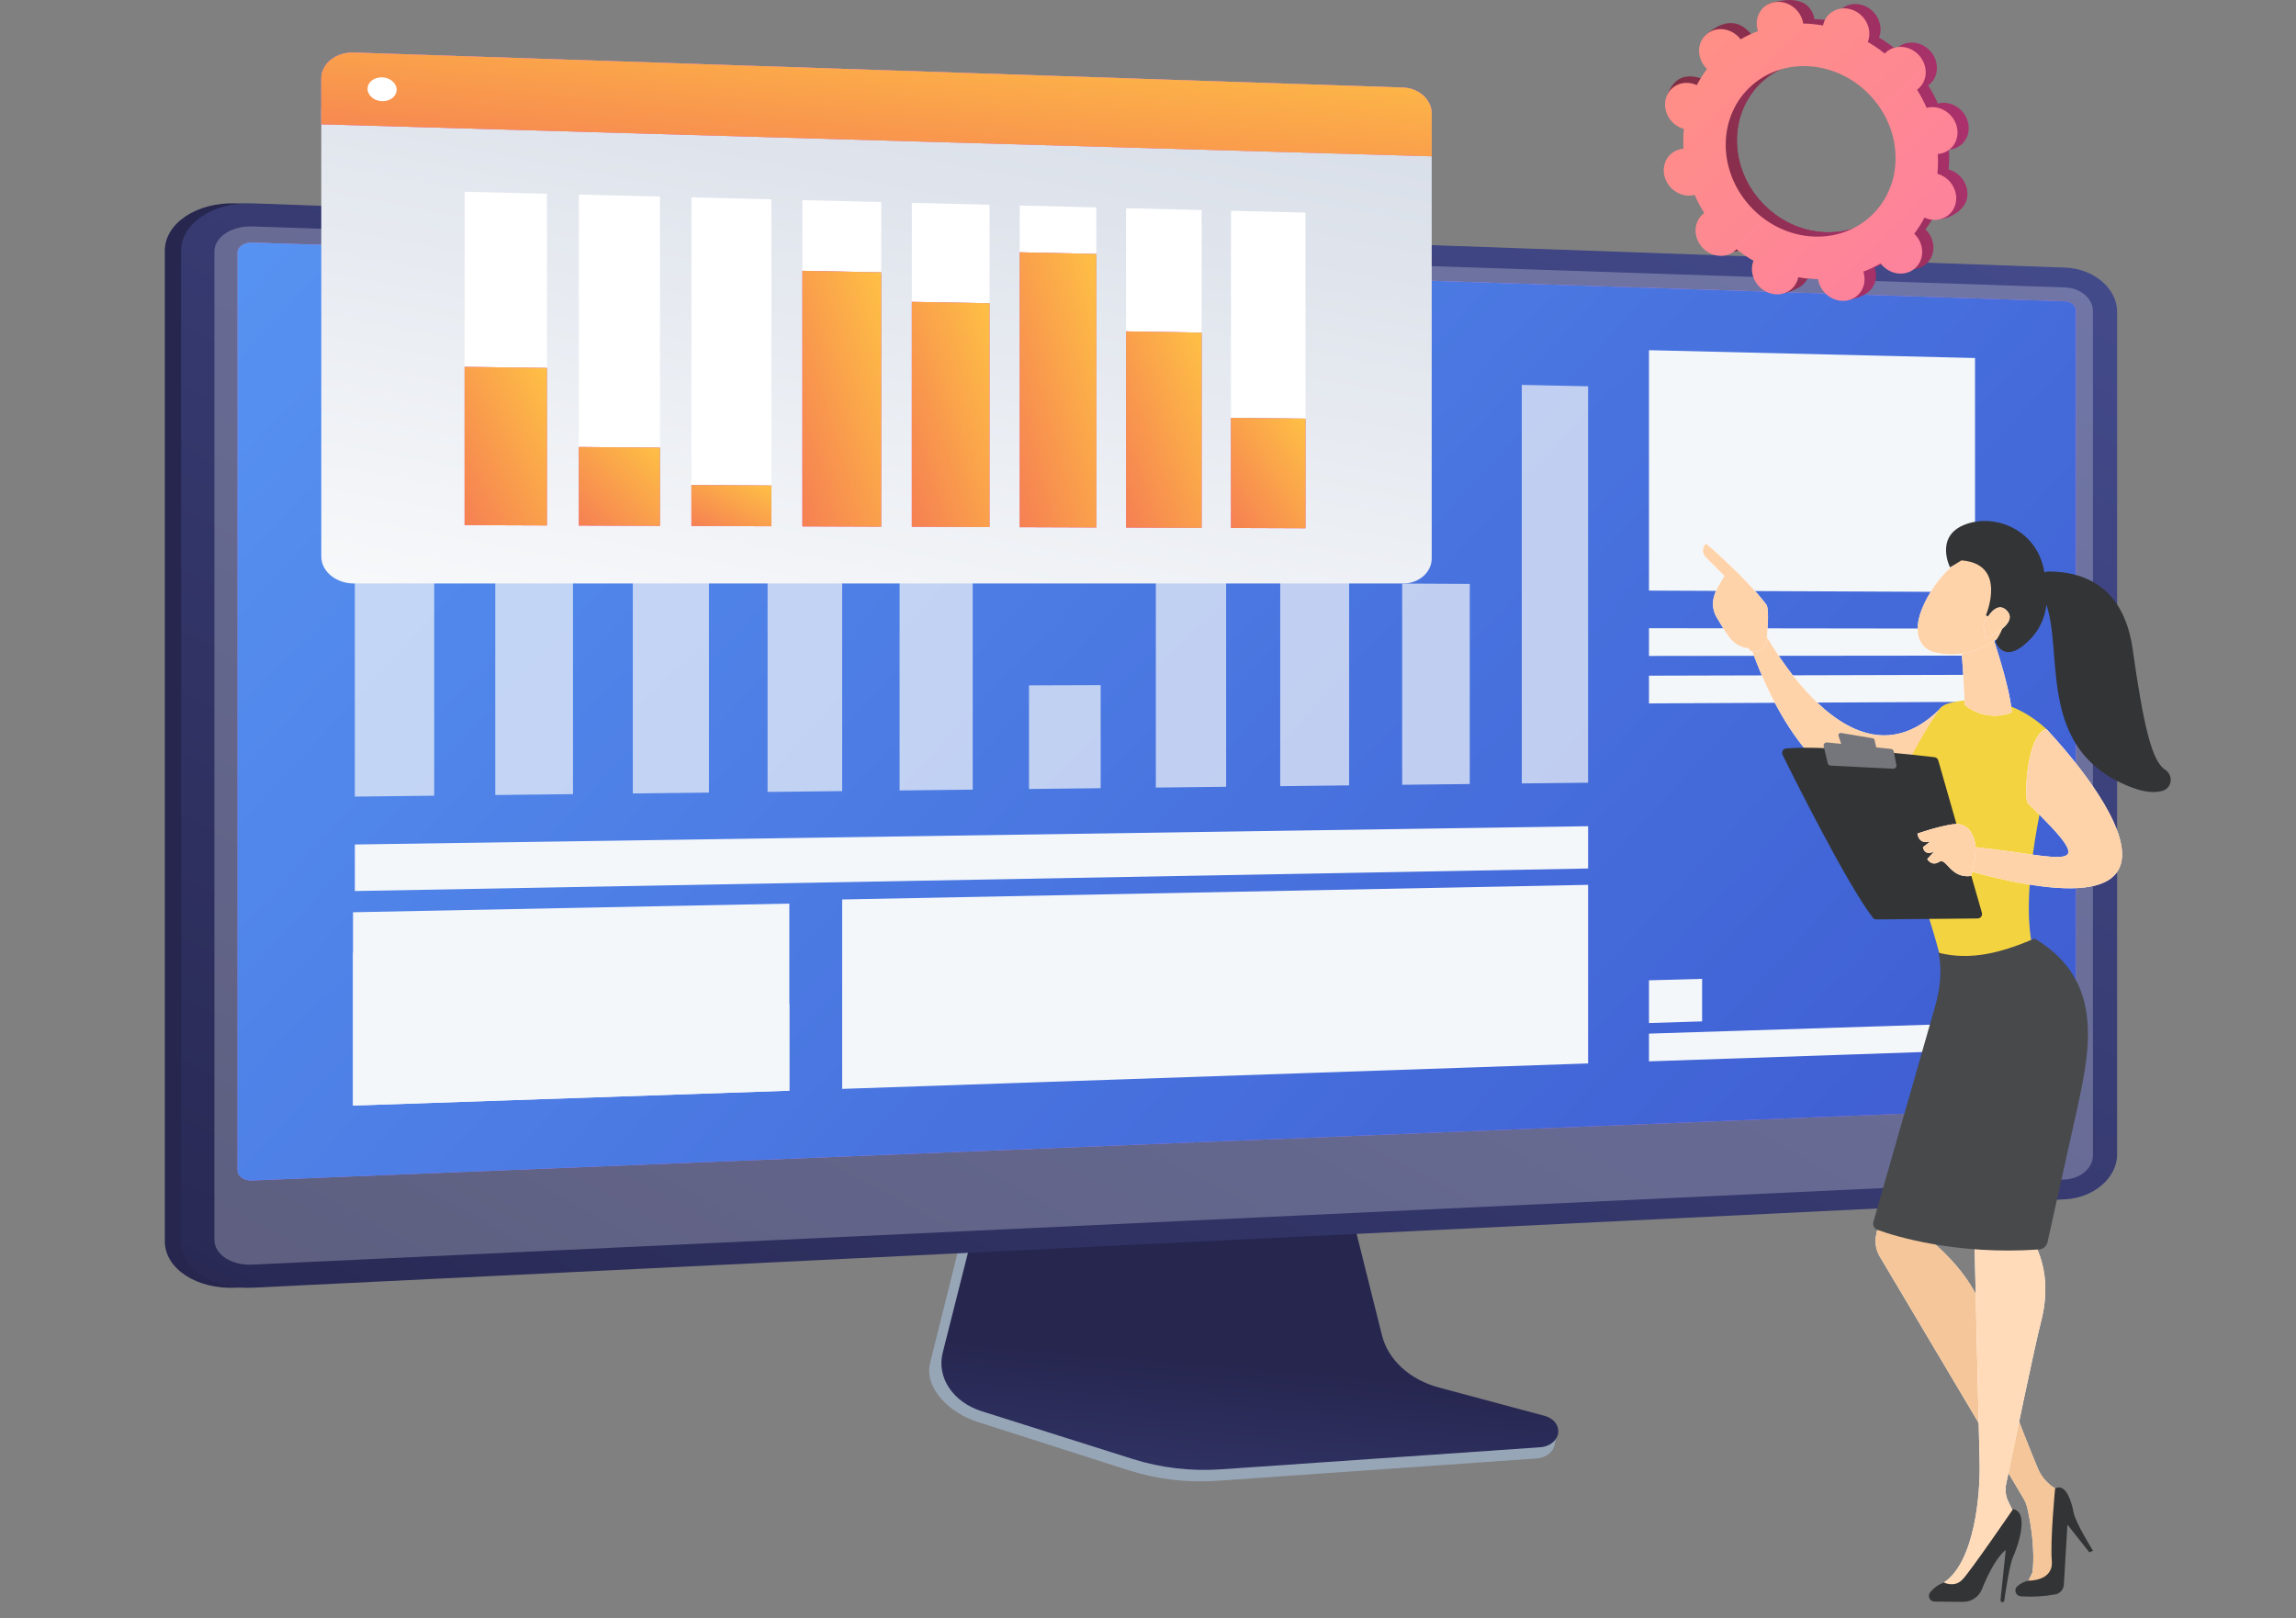 <svg xmlns="http://www.w3.org/2000/svg" width="542" height="382" viewBox="0 0 542 382" fill="none"><rect x="0" y="0" width="542" height="382" fill="#808080" stroke="none"/><path d="M338.793 330.031C331.94 328.172 326.818 323.414 325.374 317.566L315.399 277.181L230.076 279.66L219.575 321.731C218.104 327.623 223.992 333.535 230.772 335.705L266.469 347.131C273.108 349.256 280.245 350.102 287.339 349.606L362.78 344.326C364.986 344.172 366.755 342.754 367.011 340.934C367.268 339.115 368.813 337.072 366.71 336.501L338.793 330.031Z" fill="#97A6B7"></path><path d="M339.638 327.575C332.791 325.739 327.674 321.041 326.232 315.266L316.267 275.389L233.024 277.84L222.534 319.382C221.064 325.2 224.952 331.034 231.725 333.177L267.386 344.459C274.019 346.558 281.149 347.394 288.235 346.903L363.601 341.69C365.804 341.538 367.571 340.137 367.827 338.341C368.084 336.544 366.758 334.849 364.658 334.285L339.638 327.575Z" fill="url(#paint0_linear_849_91545)"></path><path d="M55.733 304.023C46.48 304.474 38.91 299.564 38.91 293.074V59.184C38.91 52.694 46.48 47.683 55.733 48.011L483.634 63.178C490.427 63.419 495.928 68.104 495.928 73.624V272.546C495.928 278.065 490.427 282.824 483.634 283.155L55.733 304.023Z" fill="url(#paint1_linear_849_91545)"></path><path d="M59.578 304.023C50.325 304.474 42.756 299.564 42.756 293.074V59.184C42.756 52.694 50.325 47.683 59.578 48.011L487.48 63.178C494.273 63.419 499.773 68.104 499.773 73.624V272.546C499.773 278.065 494.273 282.824 487.48 283.155L59.578 304.023Z" fill="url(#paint2_linear_849_91545)"></path><path opacity="0.3" d="M487.479 67.86L59.578 53.459C54.631 53.293 50.609 55.967 50.609 59.432V241.337V292.721C50.609 296.187 54.631 298.807 59.578 298.574L487.479 278.473C491.12 278.302 494.064 275.763 494.064 272.802V227.329V73.443C494.064 70.482 491.12 67.982 487.479 67.86Z" fill="#D8DEE8"></path><path d="M59.578 278.705C57.652 278.783 56.084 277.749 56.084 276.402V59.605C56.084 58.257 57.652 57.211 59.578 57.273L487.48 71.137C488.9 71.183 490.054 72.161 490.054 73.316V259.2C490.054 260.356 488.9 261.343 487.48 261.4L59.578 278.705Z" fill="url(#paint3_linear_849_91545)"></path><path d="M59.578 278.705C57.652 278.783 56.084 277.749 56.084 276.402V59.605C56.084 58.257 57.652 57.211 59.578 57.273L487.48 71.137C488.9 71.183 490.054 72.161 490.054 73.316V259.2C490.054 260.356 488.9 261.343 487.48 261.4L59.578 278.705Z" fill="url(#paint4_linear_849_91545)"></path><path d="M83.336 261.023L186.329 257.507V213.336L83.336 215.379V261.023Z" fill="#F4F7FA"></path><g opacity="0.7"><path d="M359.242 184.964L374.889 184.787V91.2L359.242 90.871V184.964Z" fill="#F4F7FA"></path><path d="M331.004 185.283L346.955 185.103V137.858L331.004 137.781V185.283Z" fill="#F4F7FA"></path><path d="M302.213 185.607L318.476 185.424V80.977L302.213 80.586V185.607Z" fill="#F4F7FA"></path><path d="M272.855 185.939L289.441 185.752V95.925L272.855 95.614V185.939Z" fill="#F4F7FA"></path><path d="M242.91 186.277L259.827 186.086V161.761L242.91 161.816V186.277Z" fill="#F4F7FA"></path><path d="M212.363 186.621L229.621 186.427V128.68L212.363 128.548V186.621Z" fill="#F4F7FA"></path><path d="M181.195 186.973L198.805 186.774V102.706L181.195 102.424V186.973Z" fill="#F4F7FA"></path><path d="M149.387 187.332L167.36 187.129V125.195L149.387 125.04V187.332Z" fill="#F4F7FA"></path><path d="M116.916 187.699L135.263 187.492V90.43L116.916 90.071V187.699Z" fill="#F4F7FA"></path><path d="M83.764 188.073L102.496 187.862V78.85L83.764 78.418V188.073Z" fill="#F4F7FA"></path></g><path d="M389.262 250.58L466.232 247.953V241.581L389.262 244.034V250.58Z" fill="#F4F7FA"></path><path d="M389.262 166.07L466.232 165.696V159.323L389.262 159.523V166.07Z" fill="#F4F7FA"></path><path d="M389.262 154.862L466.232 154.787V148.415L389.262 148.316V154.862Z" fill="#F4F7FA"></path><path d="M389.262 241.531L401.806 241.142V231.101L389.262 231.446V241.531Z" fill="#F4F7FA"></path><path d="M111.624 233.219C118.167 233.421 119.138 230.322 125.58 230.021C136.505 229.513 139.181 238.211 149.709 238.078C158.303 237.97 160.465 232.097 168.973 232.748C175.297 233.232 176.542 236.676 182.707 237.17C183.938 237.269 185.15 237.23 186.331 237.089V257.507L83.338 261.023V224.897C88.859 225.222 92.889 226.244 95.775 227.279C102.718 229.769 105.022 233.015 111.624 233.219Z" fill="#F4F7FA"></path><path d="M389.262 139.435L466.232 139.771L466.231 84.527L389.262 82.678V139.435Z" fill="#F4F7FA"></path><path d="M83.768 210.368L374.893 205.049V195.065L83.768 199.382V210.368Z" fill="#F4F7FA"></path><path d="M198.809 257.081L374.893 251.071V208.91L198.809 212.362V257.081Z" fill="#F4F7FA"></path><path d="M75.848 25.576V131.4C75.848 134.913 79.326 137.761 83.608 137.761H331.231C334.958 137.761 337.974 135.112 337.974 131.843V33.394L75.848 25.576Z" fill="url(#paint5_linear_849_91545)"></path><path d="M331.23 20.671L83.608 12.401C79.326 12.258 75.848 14.99 75.848 18.503V29.347L337.974 36.902V26.814C337.974 23.546 334.958 20.796 331.23 20.671Z" fill="url(#paint6_linear_849_91545)"></path><path d="M331.23 20.671L83.608 12.401C79.326 12.258 75.848 14.99 75.848 18.503V29.347L337.974 36.902V26.814C337.974 23.546 334.958 20.796 331.23 20.671Z" fill="url(#paint7_linear_849_91545)"></path><path d="M331.23 20.671L83.608 12.401C79.326 12.258 75.848 14.99 75.848 18.503V29.347L337.974 36.902V26.814C337.974 23.546 334.958 20.796 331.23 20.671Z" fill="url(#paint8_linear_849_91545)"></path><path d="M93.631 21.181C93.631 22.735 92.097 23.949 90.204 23.891C88.308 23.834 86.769 22.524 86.769 20.967C86.769 19.41 88.308 18.196 90.204 18.257C92.097 18.317 93.631 19.626 93.631 21.181Z" fill="white"></path><path d="M129.101 124.053L109.68 123.981V45.27L129.101 45.752V124.053Z" fill="white"></path><path d="M129.101 124.053L109.68 123.981V86.611L129.101 86.877V124.053Z" fill="url(#paint9_linear_849_91545)"></path><path d="M129.101 124.053L109.68 123.981V86.611L129.101 86.877V124.053Z" fill="url(#paint10_linear_849_91545)"></path><path d="M129.101 124.053L109.68 123.981V86.611L129.101 86.877V124.053Z" fill="url(#paint11_linear_849_91545)"></path><path d="M155.788 124.151L136.646 124.081V45.94L155.788 46.414V124.151Z" fill="white"></path><path d="M155.788 124.151L136.646 124.081V105.531L155.788 105.697V124.151Z" fill="url(#paint12_linear_849_91545)"></path><path d="M155.788 124.151L136.646 124.081V105.531L155.788 105.697V124.151Z" fill="url(#paint13_linear_849_91545)"></path><path d="M155.788 124.151L136.646 124.081V105.531L155.788 105.697V124.151Z" fill="url(#paint14_linear_849_91545)"></path><path d="M182.093 124.248L163.225 124.179V46.599L182.093 47.067V124.248Z" fill="white"></path><path d="M182.093 124.248L163.225 124.178V114.51L182.093 114.629V124.248Z" fill="url(#paint15_linear_849_91545)"></path><path d="M182.093 124.248L163.225 124.178V114.51L182.093 114.629V124.248Z" fill="url(#paint16_linear_849_91545)"></path><path d="M182.093 124.248L163.225 124.178V114.51L182.093 114.629V124.248Z" fill="url(#paint17_linear_849_91545)"></path><path d="M208.023 124.344L189.422 124.275V47.248L208.023 47.71V124.344Z" fill="white"></path><path d="M208.023 124.344L189.422 124.276V63.934L208.023 64.31V124.344Z" fill="url(#paint18_linear_849_91545)"></path><path d="M208.023 124.344L189.422 124.276V63.934L208.023 64.31V124.344Z" fill="url(#paint19_linear_849_91545)"></path><path d="M208.023 124.344L189.422 124.276V63.934L208.023 64.31V124.344Z" fill="url(#paint20_linear_849_91545)"></path><path d="M233.591 124.439L215.252 124.371V47.89L233.591 48.345V124.439Z" fill="white"></path><path d="M233.591 124.439L215.252 124.371V71.265L233.591 71.602V124.439Z" fill="url(#paint21_linear_849_91545)"></path><path d="M233.591 124.439L215.252 124.371V71.265L233.591 71.602V124.439Z" fill="url(#paint22_linear_849_91545)"></path><path d="M233.591 124.439L215.252 124.371V71.265L233.591 71.602V124.439Z" fill="url(#paint23_linear_849_91545)"></path><path d="M258.8 124.532L240.717 124.465V48.522L258.8 48.97V124.532Z" fill="white"></path><path d="M258.8 124.532L240.717 124.465V59.564L258.8 59.957V124.532Z" fill="url(#paint24_linear_849_91545)"></path><path d="M258.8 124.532L240.717 124.465V59.564L258.8 59.957V124.532Z" fill="url(#paint25_linear_849_91545)"></path><path d="M258.8 124.532L240.717 124.465V59.564L258.8 59.957V124.532Z" fill="url(#paint26_linear_849_91545)"></path><path d="M283.658 124.624L265.826 124.558V49.145L283.658 49.587V124.624Z" fill="white"></path><path d="M283.658 124.624L265.826 124.558V78.236L283.658 78.533V124.624Z" fill="url(#paint27_linear_849_91545)"></path><path d="M283.658 124.624L265.826 124.558V78.236L283.658 78.533V124.624Z" fill="url(#paint28_linear_849_91545)"></path><path d="M283.658 124.624L265.826 124.558V78.236L283.658 78.533V124.624Z" fill="url(#paint29_linear_849_91545)"></path><path d="M308.174 124.714L290.588 124.649V49.759L308.174 50.195V124.714Z" fill="white"></path><path d="M308.174 124.715L290.588 124.65V98.649L308.174 98.843V124.715Z" fill="url(#paint30_linear_849_91545)"></path><path d="M308.174 124.715L290.588 124.65V98.649L308.174 98.843V124.715Z" fill="url(#paint31_linear_849_91545)"></path><path d="M308.174 124.715L290.588 124.65V98.649L308.174 98.843V124.715Z" fill="url(#paint32_linear_849_91545)"></path><path d="M413.726 144.229C413.726 144.229 435.673 190.678 458.519 166.782C458.519 166.782 461.354 186.691 457.002 188.53C457.002 188.53 428.735 199.92 412.258 149.717L413.726 144.229Z" fill="url(#paint33_linear_849_91545)"></path><path d="M413.726 144.229C413.726 144.229 435.673 190.678 458.519 166.782C458.519 166.782 461.354 186.691 457.002 188.53C457.002 188.53 428.735 199.92 412.258 149.717L413.726 144.229Z" fill="#FFD3AA"></path><path d="M412.86 153.054C412.632 153.819 415.424 154.934 417.003 151.792C417.038 150.302 417.841 143.899 416.928 142.698C412.076 136.306 402.743 128.345 402.743 128.345C401.213 129.905 402.52 131.39 402.52 131.39L407.058 135.954C406.153 137.656 405.036 139.098 404.537 141.149C404.172 142.713 404.422 144.356 405.235 145.74C406.04 147.139 407.141 148.962 408.175 150.377C410.132 153.078 412.86 153.054 412.86 153.054Z" fill="url(#paint34_linear_849_91545)"></path><path d="M412.86 153.054C412.632 153.819 415.424 154.934 417.003 151.792C417.038 150.302 417.841 143.899 416.928 142.698C412.076 136.306 402.743 128.345 402.743 128.345C401.213 129.905 402.52 131.39 402.52 131.39L407.058 135.954C406.153 137.656 405.036 139.098 404.537 141.149C404.172 142.713 404.422 144.356 405.235 145.74C406.04 147.139 407.141 148.962 408.175 150.377C410.132 153.078 412.86 153.054 412.86 153.054Z" fill="#FFD3AA"></path><path d="M459.693 166.154C463.183 165.107 473.365 163.171 483.052 172.104C483.858 172.847 484.445 173.797 484.749 174.85C485.054 175.903 485.064 177.019 484.778 178.078C482.179 187.652 475.319 215.935 481.333 228.171C481.333 228.171 470.733 239.855 459.169 230.437C459.169 230.437 453.979 207.821 447.184 197.895C442.493 191.041 454.667 172.158 457.746 167.596C458.21 166.906 458.898 166.397 459.693 166.154Z" fill="#F3D33F"></path><path d="M469.344 147.142C469.344 147.142 474.515 161.764 474.904 168.213C473.062 168.936 471.06 169.151 469.106 168.836C467.152 168.521 465.319 167.688 463.797 166.422C463.797 166.422 463.23 151.816 462.414 149.201L469.344 147.142Z" fill="url(#paint35_linear_849_91545)"></path><path d="M469.344 147.142C469.344 147.142 474.515 161.764 474.904 168.213C473.062 168.936 471.06 169.151 469.106 168.836C467.152 168.521 465.319 167.688 463.797 166.422C463.797 166.422 463.23 151.816 462.414 149.201L469.344 147.142Z" fill="#FFD3AA"></path><path d="M445.662 277.922C445.7 278.948 443.898 287.091 442.918 291.436C442.523 293.182 442.798 295.013 443.689 296.567L477.661 353.756C478.073 354.446 478.377 355.196 478.561 355.979C479.184 358.664 480.475 365.236 479.801 371.218L478.043 374.87L485.644 373.143L487.298 352.738L485.15 351.425C483.293 350.294 481.845 348.601 481.015 346.592C477.943 339.131 470.315 320.135 468.35 310.883C466.113 300.36 454.431 291.82 454.431 291.82L456.483 286.968L445.662 277.922Z" fill="url(#paint36_linear_849_91545)"></path><path d="M445.662 277.922C445.7 278.948 443.898 287.091 442.918 291.436C442.523 293.182 442.798 295.013 443.689 296.567L477.661 353.756C478.073 354.446 478.377 355.196 478.561 355.979C479.184 358.664 480.475 365.236 479.801 371.218L478.043 374.87L485.644 373.143L487.298 352.738L485.15 351.425C483.293 350.294 481.845 348.601 481.015 346.592C477.943 339.131 470.315 320.135 468.35 310.883C466.113 300.36 454.431 291.82 454.431 291.82L456.483 286.968L445.662 277.922Z" fill="#F5C699"></path><path d="M494.084 366.112C494.084 366.112 489.979 359.604 489.498 357.072C489.017 354.54 487.669 350.067 485.138 351.412C485.138 351.412 483.945 363.717 484.356 368.526C484.767 373.334 478.922 373.179 478.922 373.179C477.874 373.365 476.903 373.854 476.13 374.586C475.324 375.391 475.899 376.811 477.048 376.887C479.771 377.071 482.507 376.916 485.191 376.425C485.734 376.319 486.225 376.036 486.589 375.62C486.953 375.203 487.168 374.678 487.2 374.126L488.043 359.966L493.222 366.504L494.084 366.112Z" fill="#333435"></path><path d="M465.957 287.03C465.957 287.03 467.158 338.175 467.319 345.44C467.48 352.706 466.172 368.799 458.891 373.613L462.059 375.957C462.059 375.957 466.019 372.593 469.888 366.114C474.232 358.838 475.548 357.509 475.548 357.509L474.106 354.556C473.47 353.266 473.281 351.801 473.569 350.391C475.14 342.774 480.389 317.442 481.823 311.997C483.511 305.553 483.632 296.961 477.752 289.76C471.872 282.559 465.957 287.03 465.957 287.03Z" fill="url(#paint37_linear_849_91545)"></path><path d="M465.957 287.03C465.957 287.03 467.158 338.175 467.319 345.44C467.48 352.706 466.172 368.799 458.891 373.613L462.059 375.957C462.059 375.957 466.019 372.593 469.888 366.114C474.232 358.838 475.548 357.509 475.548 357.509L474.106 354.556C473.47 353.266 473.281 351.801 473.569 350.391C475.14 342.774 480.389 317.442 481.823 311.997C483.511 305.553 483.632 296.961 477.752 289.76C471.872 282.559 465.957 287.03 465.957 287.03Z" fill="#FFDBBA"></path><path d="M472.684 378.264C472.793 378.266 472.899 378.228 472.982 378.157C473.064 378.087 473.118 377.988 473.133 377.88C473.377 376.175 474.384 369.339 475.211 367.57C476.156 365.543 479.238 357.01 475.211 356.293C475.211 356.293 465.177 370.953 463.252 372.94C461.327 374.926 458.894 373.63 458.894 373.63C457.595 374.088 456.453 374.908 455.603 375.992C455.458 376.19 455.37 376.423 455.349 376.667C455.327 376.911 455.373 377.156 455.481 377.376C455.589 377.596 455.755 377.782 455.961 377.914C456.167 378.047 456.405 378.12 456.65 378.127L463.408 378.191C464.366 378.2 465.305 377.918 466.1 377.383C466.896 376.848 467.511 376.086 467.865 375.195C469.054 372.223 471.087 367.865 473.482 365.932L472.244 377.783C472.239 377.844 472.248 377.905 472.268 377.963C472.288 378.02 472.319 378.073 472.36 378.118C472.402 378.163 472.452 378.199 472.507 378.224C472.563 378.249 472.623 378.263 472.684 378.264Z" fill="#333435"></path><path d="M457.564 224.927C457.564 224.927 459.086 229.782 456.759 237.777L442.244 288.463C442.135 288.847 442.175 289.258 442.357 289.613C442.539 289.967 442.849 290.24 443.224 290.375C447.565 291.932 461.839 296.336 481.323 294.993C481.8 294.962 482.254 294.778 482.617 294.468C482.981 294.157 483.234 293.738 483.339 293.272C484.623 287.491 489.002 267.765 489.904 263.738C493.341 248.302 497.178 231.656 480.297 221.584C472.508 224.911 465.254 226.876 457.564 224.927Z" fill="#48494B"></path><path d="M483.046 172.109C483.046 172.109 533.464 224.339 465.089 205.708C465.089 205.708 464.311 199.802 465.328 199.912C487.501 202.124 496.774 207.199 478.753 189.709C478.117 189.091 478.329 185.188 478.393 184.304C478.611 181.235 479.551 173.269 483.046 172.109Z" fill="url(#paint38_linear_849_91545)"></path><path d="M483.046 172.109C483.046 172.109 533.464 224.339 465.089 205.708C465.089 205.708 464.311 199.802 465.328 199.912C487.501 202.124 496.774 207.199 478.753 189.709C478.117 189.091 478.329 185.188 478.393 184.304C478.611 181.235 479.551 173.269 483.046 172.109Z" fill="#FFD3AA"></path><path d="M467.852 215.503L457.55 179.525C457.493 179.325 457.378 179.147 457.22 179.013C457.062 178.879 456.867 178.794 456.661 178.77C454.782 178.553 449.385 177.941 443.142 177.412C435.625 176.776 426.882 176.26 421.663 176.7C421.492 176.714 421.327 176.77 421.182 176.862C421.037 176.954 420.917 177.081 420.832 177.23C420.748 177.379 420.701 177.547 420.696 177.719C420.691 177.89 420.728 178.061 420.804 178.215C423.757 184.221 435.982 208.648 442.095 216.652C442.195 216.783 442.324 216.889 442.472 216.961C442.619 217.033 442.782 217.07 442.946 217.068L466.842 216.846C467.005 216.845 467.165 216.806 467.31 216.733C467.456 216.66 467.582 216.554 467.68 216.425C467.778 216.295 467.844 216.144 467.874 215.984C467.904 215.824 467.896 215.66 467.852 215.503Z" fill="#333435"></path><path d="M442.073 174.295L434.606 173.049C434.515 173.034 434.421 173.042 434.334 173.074C434.247 173.105 434.17 173.159 434.11 173.229C434.05 173.299 434.009 173.384 433.991 173.474C433.973 173.565 433.979 173.659 434.008 173.747L434.746 175.986C434.777 176.082 434.836 176.168 434.913 176.232C434.991 176.297 435.086 176.338 435.186 176.351L442.374 177.31C442.46 177.321 442.547 177.312 442.628 177.282C442.71 177.252 442.783 177.203 442.841 177.139C442.899 177.075 442.941 176.997 442.963 176.914C442.985 176.83 442.987 176.742 442.967 176.657L442.508 174.7C442.484 174.597 442.429 174.504 442.352 174.432C442.274 174.36 442.177 174.312 442.073 174.295Z" fill="#74767B"></path><path d="M447.666 180.618L447.048 177.412C447.019 177.255 446.939 177.113 446.822 177.005C446.704 176.898 446.555 176.831 446.396 176.816L431.307 175.283C431.188 175.269 431.068 175.284 430.957 175.327C430.845 175.37 430.746 175.439 430.667 175.528C430.587 175.617 430.531 175.724 430.502 175.84C430.474 175.956 430.473 176.077 430.501 176.193L431.46 180.188C431.498 180.344 431.585 180.483 431.708 180.585C431.831 180.687 431.984 180.747 432.144 180.755L446.887 181.496C447 181.504 447.114 181.485 447.219 181.442C447.324 181.399 447.417 181.333 447.492 181.248C447.568 181.163 447.622 181.062 447.652 180.953C447.683 180.844 447.687 180.729 447.666 180.618Z" fill="#74767B"></path><path d="M465.365 206.812C465.365 206.812 466.799 200.905 466.221 198.817C465.644 196.728 464.519 194.032 460.782 194.631C457.044 195.229 452.633 196.803 452.633 196.803C452.633 196.803 452.856 199.531 455.696 198.65L453.935 200.014C453.935 200.014 454.187 202.197 456.585 201.032L454.947 202.839C454.947 202.839 455.978 204.632 457.745 203.483C459.512 202.334 460.357 207.524 465.365 206.812Z" fill="url(#paint39_linear_849_91545)"></path><path d="M465.365 206.812C465.365 206.812 466.799 200.905 466.221 198.817C465.644 196.728 464.519 194.032 460.782 194.631C457.044 195.229 452.633 196.803 452.633 196.803C452.633 196.803 452.856 199.531 455.696 198.65L453.935 200.014C453.935 200.014 454.187 202.197 456.585 201.032L454.947 202.839C454.947 202.839 455.978 204.632 457.745 203.483C459.512 202.334 460.357 207.524 465.365 206.812Z" fill="#FFD3AA"></path><path d="M465.553 130.675C465.553 130.675 459.542 132.78 455.028 140.996C450.515 149.212 453.245 153.301 456.948 154.072C460.65 154.842 466.241 155.111 472.491 150.015C478.742 144.919 473.35 128.219 465.553 130.675Z" fill="url(#paint40_linear_849_91545)"></path><path d="M465.553 130.675C465.553 130.675 459.542 132.78 455.028 140.996C450.515 149.212 453.245 153.301 456.948 154.072C460.65 154.842 466.241 155.111 472.491 150.015C478.742 144.919 473.35 128.219 465.553 130.675Z" fill="#FFD3AA"></path><path d="M468.802 145.247C468.802 145.247 473.997 133.143 463.03 132.308L460.331 133.951C460.331 133.951 456.733 126.836 463.553 123.971C470.373 121.106 480.049 124.645 482.307 133.725C484.565 142.806 482.554 148.458 477.609 152.426C472.663 156.394 471.036 151.441 471.036 151.441C471.036 151.441 473.834 147.615 472.915 145.418C471.997 143.222 469.457 145.644 469.457 145.644L468.802 145.247Z" fill="#333435"></path><path d="M468.191 147.596C468.191 147.596 470.823 141.358 473.645 144.084C476.466 146.809 470.855 149.824 468.672 150.777L468.191 147.596Z" fill="url(#paint41_linear_849_91545)"></path><path d="M468.191 147.596C468.191 147.596 470.823 141.358 473.645 144.084C476.466 146.809 470.855 149.824 468.672 150.777L468.191 147.596Z" fill="#FFD3AA"></path><path d="M481.322 139.23C480.028 137.436 481.421 134.95 483.631 134.934C490.767 134.902 501.23 137.619 503.435 153.221C505.918 170.794 507.921 179.694 511.057 181.681C513.117 182.983 512.794 186.068 510.448 186.721C508.711 187.207 506.345 187.113 503.126 185.875C478.296 176.336 488.901 149.752 481.322 139.23Z" fill="#333435"></path><path d="M412.252 58.127C410.054 60.069 406.559 59.724 404.445 57.357C402.332 54.989 402.4 51.495 404.598 49.553C404.712 49.453 404.831 49.362 404.952 49.274C404.082 47.885 403.326 46.455 402.686 44.993C402.54 45.031 402.394 45.066 402.242 45.092C399.282 45.59 396.289 43.544 395.558 40.523C394.826 37.501 396.633 34.648 399.593 34.15C399.748 34.124 399.903 34.109 400.057 34.097C399.967 32.528 399.997 30.965 400.149 29.421C399.995 29.378 399.842 29.333 399.689 29.276C396.759 28.197 395.07 24.999 395.917 22.133C396.764 19.267 399.825 17.819 402.755 18.899C402.905 18.954 403.049 19.018 403.193 19.085C403.887 17.755 404.696 16.479 405.617 15.267C405.5 15.155 405.385 15.041 405.275 14.919C403.162 12.551 400.554 10.043 402.782 8.135C407.937 3.722 411.121 5.518 413.235 7.886C413.344 8.009 413.445 8.136 413.542 8.264C414.861 7.498 416.23 6.849 417.639 6.321C417.59 6.171 417.543 6.021 417.505 5.866C416.774 2.845 415.449 1.452 418.338 0.638C424.638 -1.136 427.494 1.041 428.226 4.062C428.264 4.22 428.292 4.377 428.316 4.534C429.876 4.567 431.439 4.722 432.994 4.996C433.025 4.845 433.058 4.694 433.102 4.544C433.949 1.678 437.01 0.23 439.94 1.31C442.869 2.389 444.558 5.587 443.711 8.453C443.668 8.6 443.615 8.74 443.56 8.879C444.944 9.684 446.282 10.6 447.565 11.623C447.668 11.515 447.773 11.407 447.887 11.307C450.085 9.365 453.58 9.71 455.694 12.078C457.807 14.445 457.739 17.939 455.541 19.881C455.427 19.982 455.308 20.072 455.187 20.161C456.057 21.549 456.813 22.98 457.453 24.441C457.599 24.404 457.745 24.368 457.897 24.342C460.857 23.845 463.85 25.89 464.582 28.912C465.313 31.933 463.506 34.786 460.546 35.284C460.391 35.31 460.236 35.325 460.082 35.338C460.172 36.906 460.142 38.469 459.991 40.013C460.144 40.056 460.298 40.102 460.451 40.158C463.38 41.237 465.069 44.436 464.222 47.301C463.375 50.167 458.716 52.611 455.787 51.532C455.637 51.476 457.09 50.416 456.947 50.35C456.252 51.68 455.443 52.956 454.523 54.167C454.639 54.279 454.755 54.393 454.864 54.516C456.978 56.883 456.909 60.377 454.711 62.319C452.513 64.261 449.018 63.916 446.904 61.548C446.795 61.426 446.695 61.298 446.597 61.17C445.279 61.936 443.91 62.585 442.5 63.114C442.549 63.263 442.596 63.414 442.634 63.569C443.365 66.59 441.559 69.443 438.598 69.941C435.638 70.439 432.645 68.393 431.913 65.372C431.875 65.214 431.848 65.057 431.823 64.9C430.264 64.867 428.7 64.713 427.145 64.439C427.115 64.59 427.081 64.741 427.037 64.891C426.19 67.756 423.129 69.204 420.2 68.125C417.27 67.045 415.581 63.847 416.428 60.981C416.472 60.835 416.524 60.694 416.579 60.555C415.196 59.751 413.857 58.834 412.574 57.811C412.471 57.92 412.366 58.027 412.252 58.127ZM443.965 50.282C451.946 43.231 452.194 30.547 444.519 21.95C436.845 13.354 424.154 12.101 416.174 19.152C408.193 26.203 407.945 38.888 415.619 47.484C423.294 56.08 435.985 57.333 443.965 50.282Z" fill="url(#paint42_linear_849_91545)"></path><path d="M402.242 45.092C399.282 45.59 396.289 43.544 395.558 40.523C394.826 37.501 396.633 34.648 399.593 34.15C399.748 34.124 399.903 34.109 400.057 34.097C399.967 32.529 399.998 30.966 400.149 29.421C399.995 29.378 399.842 29.333 399.689 29.276C396.759 28.197 392.599 24.828 393.736 22.064C395.896 16.817 399.825 17.82 402.755 18.899C402.905 18.954 403.049 19.019 403.193 19.085C403.887 17.755 404.696 16.479 405.617 15.267C405.5 15.155 405.385 15.041 405.275 14.919C404.125 13.63 403.626 12.009 403.76 10.485C407.253 14.047 410.719 17.635 414.149 21.257C408.216 28.526 408.659 39.687 415.62 47.484C421.519 54.092 430.38 56.355 437.789 53.849C438.354 54.63 438.915 55.418 439.503 56.184C441.097 58.264 442.812 60.262 444.527 62.256C443.862 62.57 443.186 62.856 442.5 63.114C442.549 63.263 442.596 63.414 442.634 63.569C443.365 66.59 442.204 69.622 436.888 70.713C433.948 71.316 432.645 68.393 431.913 65.372C431.875 65.214 431.848 65.057 431.823 64.9C430.263 64.867 428.7 64.713 427.145 64.438C427.114 64.59 427.081 64.741 427.037 64.89C426.19 67.756 421.268 70.164 418.338 69.084C415.408 68.005 415.581 63.847 416.428 60.981C416.471 60.835 416.524 60.694 416.579 60.555C415.195 59.75 413.857 58.834 412.574 57.811C412.471 57.92 412.366 58.027 412.253 58.127C410.055 60.07 406.559 59.724 404.445 57.357C402.332 54.989 402.4 51.495 404.598 49.553C404.712 49.453 404.831 49.362 404.952 49.274C404.082 47.885 403.326 46.455 402.686 44.993C402.541 45.031 402.394 45.066 402.242 45.092Z" fill="url(#paint43_linear_849_91545)"></path><path d="M409.608 59.147C407.41 61.089 403.915 60.744 401.801 58.376C399.687 56.009 399.756 52.515 401.954 50.573C402.068 50.472 402.187 50.382 402.307 50.293C401.438 48.905 400.681 47.474 400.042 46.013C399.896 46.05 399.75 46.086 399.598 46.111C396.638 46.609 393.645 44.564 392.913 41.542C392.182 38.521 393.988 35.668 396.949 35.17C397.104 35.144 397.258 35.129 397.413 35.116C397.323 33.548 397.353 31.985 397.504 30.441C397.351 30.398 397.197 30.352 397.044 30.296C394.115 29.216 392.426 26.018 393.273 23.153C394.119 20.287 397.181 18.839 400.11 19.918C400.26 19.974 400.405 20.038 400.548 20.104C401.242 18.774 402.052 17.498 402.972 16.287C402.856 16.175 402.74 16.061 402.631 15.938C400.517 13.571 400.585 10.077 402.783 8.135C404.982 6.193 408.477 6.538 410.591 8.906C410.7 9.028 410.8 9.156 410.898 9.284C412.216 8.518 413.585 7.869 414.995 7.34C414.946 7.191 414.899 7.04 414.861 6.886C414.13 3.864 415.936 1.011 418.897 0.513C421.857 0.015 424.85 2.061 425.582 5.082C425.62 5.24 425.647 5.397 425.672 5.554C427.231 5.587 428.795 5.741 430.35 6.016C430.38 5.864 430.414 5.713 430.458 5.563C431.304 2.698 434.366 1.25 437.295 2.329C440.225 3.409 441.913 6.607 441.067 9.473C441.023 9.619 440.971 9.76 440.916 9.899C442.299 10.704 443.638 11.62 444.921 12.643C445.024 12.534 445.128 12.427 445.242 12.326C447.44 10.384 450.935 10.73 453.049 13.097C455.163 15.465 455.095 18.959 452.897 20.901C452.783 21.001 452.663 21.092 452.543 21.18C453.412 22.569 454.169 23.999 454.809 25.461C454.954 25.423 455.101 25.388 455.252 25.362C458.213 24.864 461.206 26.91 461.937 29.931C462.669 32.953 460.862 35.806 457.901 36.304C457.747 36.33 457.592 36.345 457.437 36.357C457.528 37.925 457.497 39.489 457.346 41.033C457.499 41.076 457.653 41.121 457.806 41.178C460.736 42.257 462.424 45.455 461.578 48.321C460.731 51.187 457.67 52.635 454.74 51.555C454.59 51.5 454.446 51.435 454.302 51.369C453.608 52.699 452.798 53.975 451.878 55.187C451.994 55.299 452.11 55.413 452.219 55.535C454.333 57.903 454.265 61.397 452.067 63.339C449.869 65.281 446.373 64.936 444.26 62.568C444.15 62.445 444.05 62.318 443.952 62.19C442.634 62.956 441.265 63.605 439.855 64.133C439.905 64.283 439.952 64.433 439.989 64.588C440.721 67.609 438.914 70.463 435.954 70.961C432.993 71.459 430 69.413 429.269 66.391C429.23 66.234 429.203 66.076 429.179 65.92C427.619 65.887 426.055 65.733 424.501 65.458C424.47 65.609 424.437 65.76 424.392 65.91C423.546 68.776 420.485 70.224 417.555 69.144C414.625 68.065 412.937 64.867 413.784 62.001C413.827 61.854 413.88 61.714 413.934 61.575C412.551 60.77 411.213 59.854 409.929 58.831C409.827 58.939 409.722 59.047 409.608 59.147ZM441.321 51.302C449.302 44.251 449.55 31.566 441.875 22.97C434.2 14.373 421.51 13.121 413.529 20.172C405.549 27.223 405.301 39.907 412.975 48.504C420.65 57.1 433.341 58.353 441.321 51.302Z" fill="url(#paint44_linear_849_91545)"></path><defs><linearGradient id="paint0_linear_849_91545" x1="285.421" y1="405.741" x2="292.566" y2="321.312" gradientUnits="userSpaceOnUse"><stop stop-color="#444B8C"></stop><stop offset="0.996" stop-color="#26264F"></stop></linearGradient><linearGradient id="paint1_linear_849_91545" x1="211.59" y1="170.992" x2="100.016" y2="186.785" gradientUnits="userSpaceOnUse"><stop stop-color="#444B8C"></stop><stop offset="0.395" stop-color="#383C74"></stop><stop offset="0.996" stop-color="#26264F"></stop></linearGradient><linearGradient id="paint2_linear_849_91545" x1="402.72" y1="2.281" x2="178.628" y2="419.086" gradientUnits="userSpaceOnUse"><stop stop-color="#444B8C"></stop><stop offset="0.996" stop-color="#26264F"></stop></linearGradient><linearGradient id="paint3_linear_849_91545" x1="364.138" y1="50.161" x2="100.732" y2="522.34" gradientUnits="userSpaceOnUse"><stop offset="0.004" stop-color="#E38DDD"></stop><stop offset="1" stop-color="#9571F6"></stop></linearGradient><linearGradient id="paint4_linear_849_91545" x1="235.826" y1="-429.354" x2="907.79" y2="192.835" gradientUnits="userSpaceOnUse"><stop offset="0.004" stop-color="#61AAFF"></stop><stop offset="1" stop-color="#303DBF"></stop></linearGradient><linearGradient id="paint5_linear_849_91545" x1="226.675" y1="9.214" x2="190.67" y2="199.381" gradientUnits="userSpaceOnUse"><stop stop-color="#D8DEE8"></stop><stop offset="1" stop-color="white"></stop></linearGradient><linearGradient id="paint6_linear_849_91545" x1="226.915" y1="0.071" x2="147.397" y2="158.977" gradientUnits="userSpaceOnUse"><stop stop-color="#FF9085"></stop><stop offset="1" stop-color="#FB6FBB"></stop></linearGradient><linearGradient id="paint7_linear_849_91545" x1="199.973" y1="41.673" x2="201.27" y2="-25.224" gradientUnits="userSpaceOnUse"><stop offset="0.004" stop-color="#E38DDD"></stop><stop offset="1" stop-color="#9571F6"></stop></linearGradient><linearGradient id="paint8_linear_849_91545" x1="301.188" y1="5.91" x2="294.944" y2="70.766" gradientUnits="userSpaceOnUse"><stop stop-color="#FFC444"></stop><stop offset="1" stop-color="#F36F56"></stop></linearGradient><linearGradient id="paint9_linear_849_91545" x1="123.059" y1="70.349" x2="77.261" y2="117.12" gradientUnits="userSpaceOnUse"><stop stop-color="#FF9085"></stop><stop offset="1" stop-color="#FB6FBB"></stop></linearGradient><linearGradient id="paint10_linear_849_91545" x1="118.876" y1="131.341" x2="154.122" y2="43.186" gradientUnits="userSpaceOnUse"><stop offset="0.004" stop-color="#E38DDD"></stop><stop offset="1" stop-color="#9571F6"></stop></linearGradient><linearGradient id="paint11_linear_849_91545" x1="126.375" y1="76.701" x2="86.193" y2="96.942" gradientUnits="userSpaceOnUse"><stop stop-color="#FFC444"></stop><stop offset="1" stop-color="#F36F56"></stop></linearGradient><linearGradient id="paint12_linear_849_91545" x1="149.833" y1="97.443" x2="131.739" y2="134.065" gradientUnits="userSpaceOnUse"><stop stop-color="#FF9085"></stop><stop offset="1" stop-color="#FB6FBB"></stop></linearGradient><linearGradient id="paint13_linear_849_91545" x1="145.711" y1="127.776" x2="155.568" y2="78.915" gradientUnits="userSpaceOnUse"><stop offset="0.004" stop-color="#E38DDD"></stop><stop offset="1" stop-color="#9571F6"></stop></linearGradient><linearGradient id="paint14_linear_849_91545" x1="153.102" y1="100.602" x2="128.234" y2="125.429" gradientUnits="userSpaceOnUse"><stop stop-color="#FFC444"></stop><stop offset="1" stop-color="#F36F56"></stop></linearGradient><linearGradient id="paint15_linear_849_91545" x1="176.223" y1="110.28" x2="170.378" y2="132.577" gradientUnits="userSpaceOnUse"><stop stop-color="#FF9085"></stop><stop offset="1" stop-color="#FB6FBB"></stop></linearGradient><linearGradient id="paint16_linear_849_91545" x1="172.159" y1="126.144" x2="174.974" y2="99.851" gradientUnits="userSpaceOnUse"><stop offset="0.004" stop-color="#E38DDD"></stop><stop offset="1" stop-color="#9571F6"></stop></linearGradient><linearGradient id="paint17_linear_849_91545" x1="179.445" y1="111.932" x2="168.666" y2="132.215" gradientUnits="userSpaceOnUse"><stop stop-color="#FFC444"></stop><stop offset="1" stop-color="#F36F56"></stop></linearGradient><linearGradient id="paint18_linear_849_91545" x1="202.236" y1="37.696" x2="136.708" y2="77.423" gradientUnits="userSpaceOnUse"><stop stop-color="#FF9085"></stop><stop offset="1" stop-color="#FB6FBB"></stop></linearGradient><linearGradient id="paint19_linear_849_91545" x1="198.23" y1="136.104" x2="274.666" y2="22.616" gradientUnits="userSpaceOnUse"><stop offset="0.004" stop-color="#E38DDD"></stop><stop offset="1" stop-color="#9571F6"></stop></linearGradient><linearGradient id="paint20_linear_849_91545" x1="205.413" y1="47.945" x2="161.121" y2="61.19" gradientUnits="userSpaceOnUse"><stop stop-color="#FFC444"></stop><stop offset="1" stop-color="#F36F56"></stop></linearGradient><linearGradient id="paint21_linear_849_91545" x1="227.886" y1="48.17" x2="167.418" y2="89.232" gradientUnits="userSpaceOnUse"><stop stop-color="#FF9085"></stop><stop offset="1" stop-color="#FB6FBB"></stop></linearGradient><linearGradient id="paint22_linear_849_91545" x1="223.936" y1="134.789" x2="288.063" y2="28.141" gradientUnits="userSpaceOnUse"><stop offset="0.004" stop-color="#E38DDD"></stop><stop offset="1" stop-color="#9571F6"></stop></linearGradient><linearGradient id="paint23_linear_849_91545" x1="231.018" y1="57.192" x2="188.244" y2="71.519" gradientUnits="userSpaceOnUse"><stop stop-color="#FFC444"></stop><stop offset="1" stop-color="#F36F56"></stop></linearGradient><linearGradient id="paint24_linear_849_91545" x1="253.174" y1="31.346" x2="186.178" y2="68.061" gradientUnits="userSpaceOnUse"><stop stop-color="#FF9085"></stop><stop offset="1" stop-color="#FB6FBB"></stop></linearGradient><linearGradient id="paint25_linear_849_91545" x1="249.28" y1="137.179" x2="334.281" y2="23.097" gradientUnits="userSpaceOnUse"><stop offset="0.004" stop-color="#E38DDD"></stop><stop offset="1" stop-color="#9571F6"></stop></linearGradient><linearGradient id="paint26_linear_849_91545" x1="256.262" y1="42.369" x2="212.549" y2="54.185" gradientUnits="userSpaceOnUse"><stop stop-color="#FFC444"></stop><stop offset="1" stop-color="#F36F56"></stop></linearGradient><linearGradient id="paint27_linear_849_91545" x1="278.11" y1="58.088" x2="223.491" y2="99.427" gradientUnits="userSpaceOnUse"><stop stop-color="#FF9085"></stop><stop offset="1" stop-color="#FB6FBB"></stop></linearGradient><linearGradient id="paint28_linear_849_91545" x1="274.27" y1="133.654" x2="327.205" y2="35.534" gradientUnits="userSpaceOnUse"><stop offset="0.004" stop-color="#E38DDD"></stop><stop offset="1" stop-color="#9571F6"></stop></linearGradient><linearGradient id="paint29_linear_849_91545" x1="281.156" y1="65.958" x2="240.557" y2="81.114" gradientUnits="userSpaceOnUse"><stop stop-color="#FFC444"></stop><stop offset="1" stop-color="#F36F56"></stop></linearGradient><linearGradient id="paint30_linear_849_91545" x1="302.703" y1="87.328" x2="272.057" y2="128.037" gradientUnits="userSpaceOnUse"><stop stop-color="#FF9085"></stop><stop offset="1" stop-color="#FB6FBB"></stop></linearGradient><linearGradient id="paint31_linear_849_91545" x1="298.916" y1="129.789" x2="318.906" y2="64.753" gradientUnits="userSpaceOnUse"><stop offset="0.004" stop-color="#E38DDD"></stop><stop offset="1" stop-color="#9571F6"></stop></linearGradient><linearGradient id="paint32_linear_849_91545" x1="305.706" y1="91.75" x2="273.79" y2="112.663" gradientUnits="userSpaceOnUse"><stop stop-color="#FFC444"></stop><stop offset="1" stop-color="#F36F56"></stop></linearGradient><linearGradient id="paint33_linear_849_91545" x1="403.851" y1="122.956" x2="380.624" y2="93.449" gradientUnits="userSpaceOnUse"><stop stop-color="white"></stop><stop offset="1" stop-color="#EFEFF4"></stop></linearGradient><linearGradient id="paint34_linear_849_91545" x1="397.757" y1="127.751" x2="374.53" y2="98.244" gradientUnits="userSpaceOnUse"><stop stop-color="white"></stop><stop offset="1" stop-color="#EFEFF4"></stop></linearGradient><linearGradient id="paint35_linear_849_91545" x1="469.551" y1="168.246" x2="464.737" y2="138.113" gradientUnits="userSpaceOnUse"><stop stop-color="white"></stop><stop offset="1" stop-color="#EFEFF4"></stop></linearGradient><linearGradient id="paint36_linear_849_91545" x1="445.337" y1="290.144" x2="490.119" y2="373.431" gradientUnits="userSpaceOnUse"><stop stop-color="white"></stop><stop offset="1" stop-color="#EFEFF4"></stop></linearGradient><linearGradient id="paint37_linear_849_91545" x1="464.392" y1="342.087" x2="453.51" y2="375.99" gradientUnits="userSpaceOnUse"><stop stop-color="white"></stop><stop offset="1" stop-color="#EFEFF4"></stop></linearGradient><linearGradient id="paint38_linear_849_91545" x1="508.773" y1="180.669" x2="530.747" y2="169.58" gradientUnits="userSpaceOnUse"><stop stop-color="white"></stop><stop offset="1" stop-color="#EFEFF4"></stop></linearGradient><linearGradient id="paint39_linear_849_91545" x1="507.172" y1="177.493" x2="529.143" y2="166.401" gradientUnits="userSpaceOnUse"><stop stop-color="white"></stop><stop offset="1" stop-color="#EFEFF4"></stop></linearGradient><linearGradient id="paint40_linear_849_91545" x1="487.204" y1="128.616" x2="524.665" y2="104.551" gradientUnits="userSpaceOnUse"><stop stop-color="white"></stop><stop offset="1" stop-color="#EFEFF4"></stop></linearGradient><linearGradient id="paint41_linear_849_91545" x1="490.686" y1="134.029" x2="528.143" y2="109.963" gradientUnits="userSpaceOnUse"><stop stop-color="white"></stop><stop offset="1" stop-color="#EFEFF4"></stop></linearGradient><linearGradient id="paint42_linear_849_91545" x1="463.835" y1="26.074" x2="396.43" y2="43.838" gradientUnits="userSpaceOnUse"><stop stop-color="#AB316D"></stop><stop offset="1" stop-color="#792D3D"></stop></linearGradient><linearGradient id="paint43_linear_849_91545" x1="437.633" y1="36.096" x2="397.198" y2="46.752" gradientUnits="userSpaceOnUse"><stop stop-color="#AB316D"></stop><stop offset="1" stop-color="#792D3D"></stop></linearGradient><linearGradient id="paint44_linear_849_91545" x1="398.978" y1="6.518" x2="522.312" y2="134.522" gradientUnits="userSpaceOnUse"><stop stop-color="#FF9085"></stop><stop offset="1" stop-color="#FB6FBB"></stop></linearGradient></defs></svg>